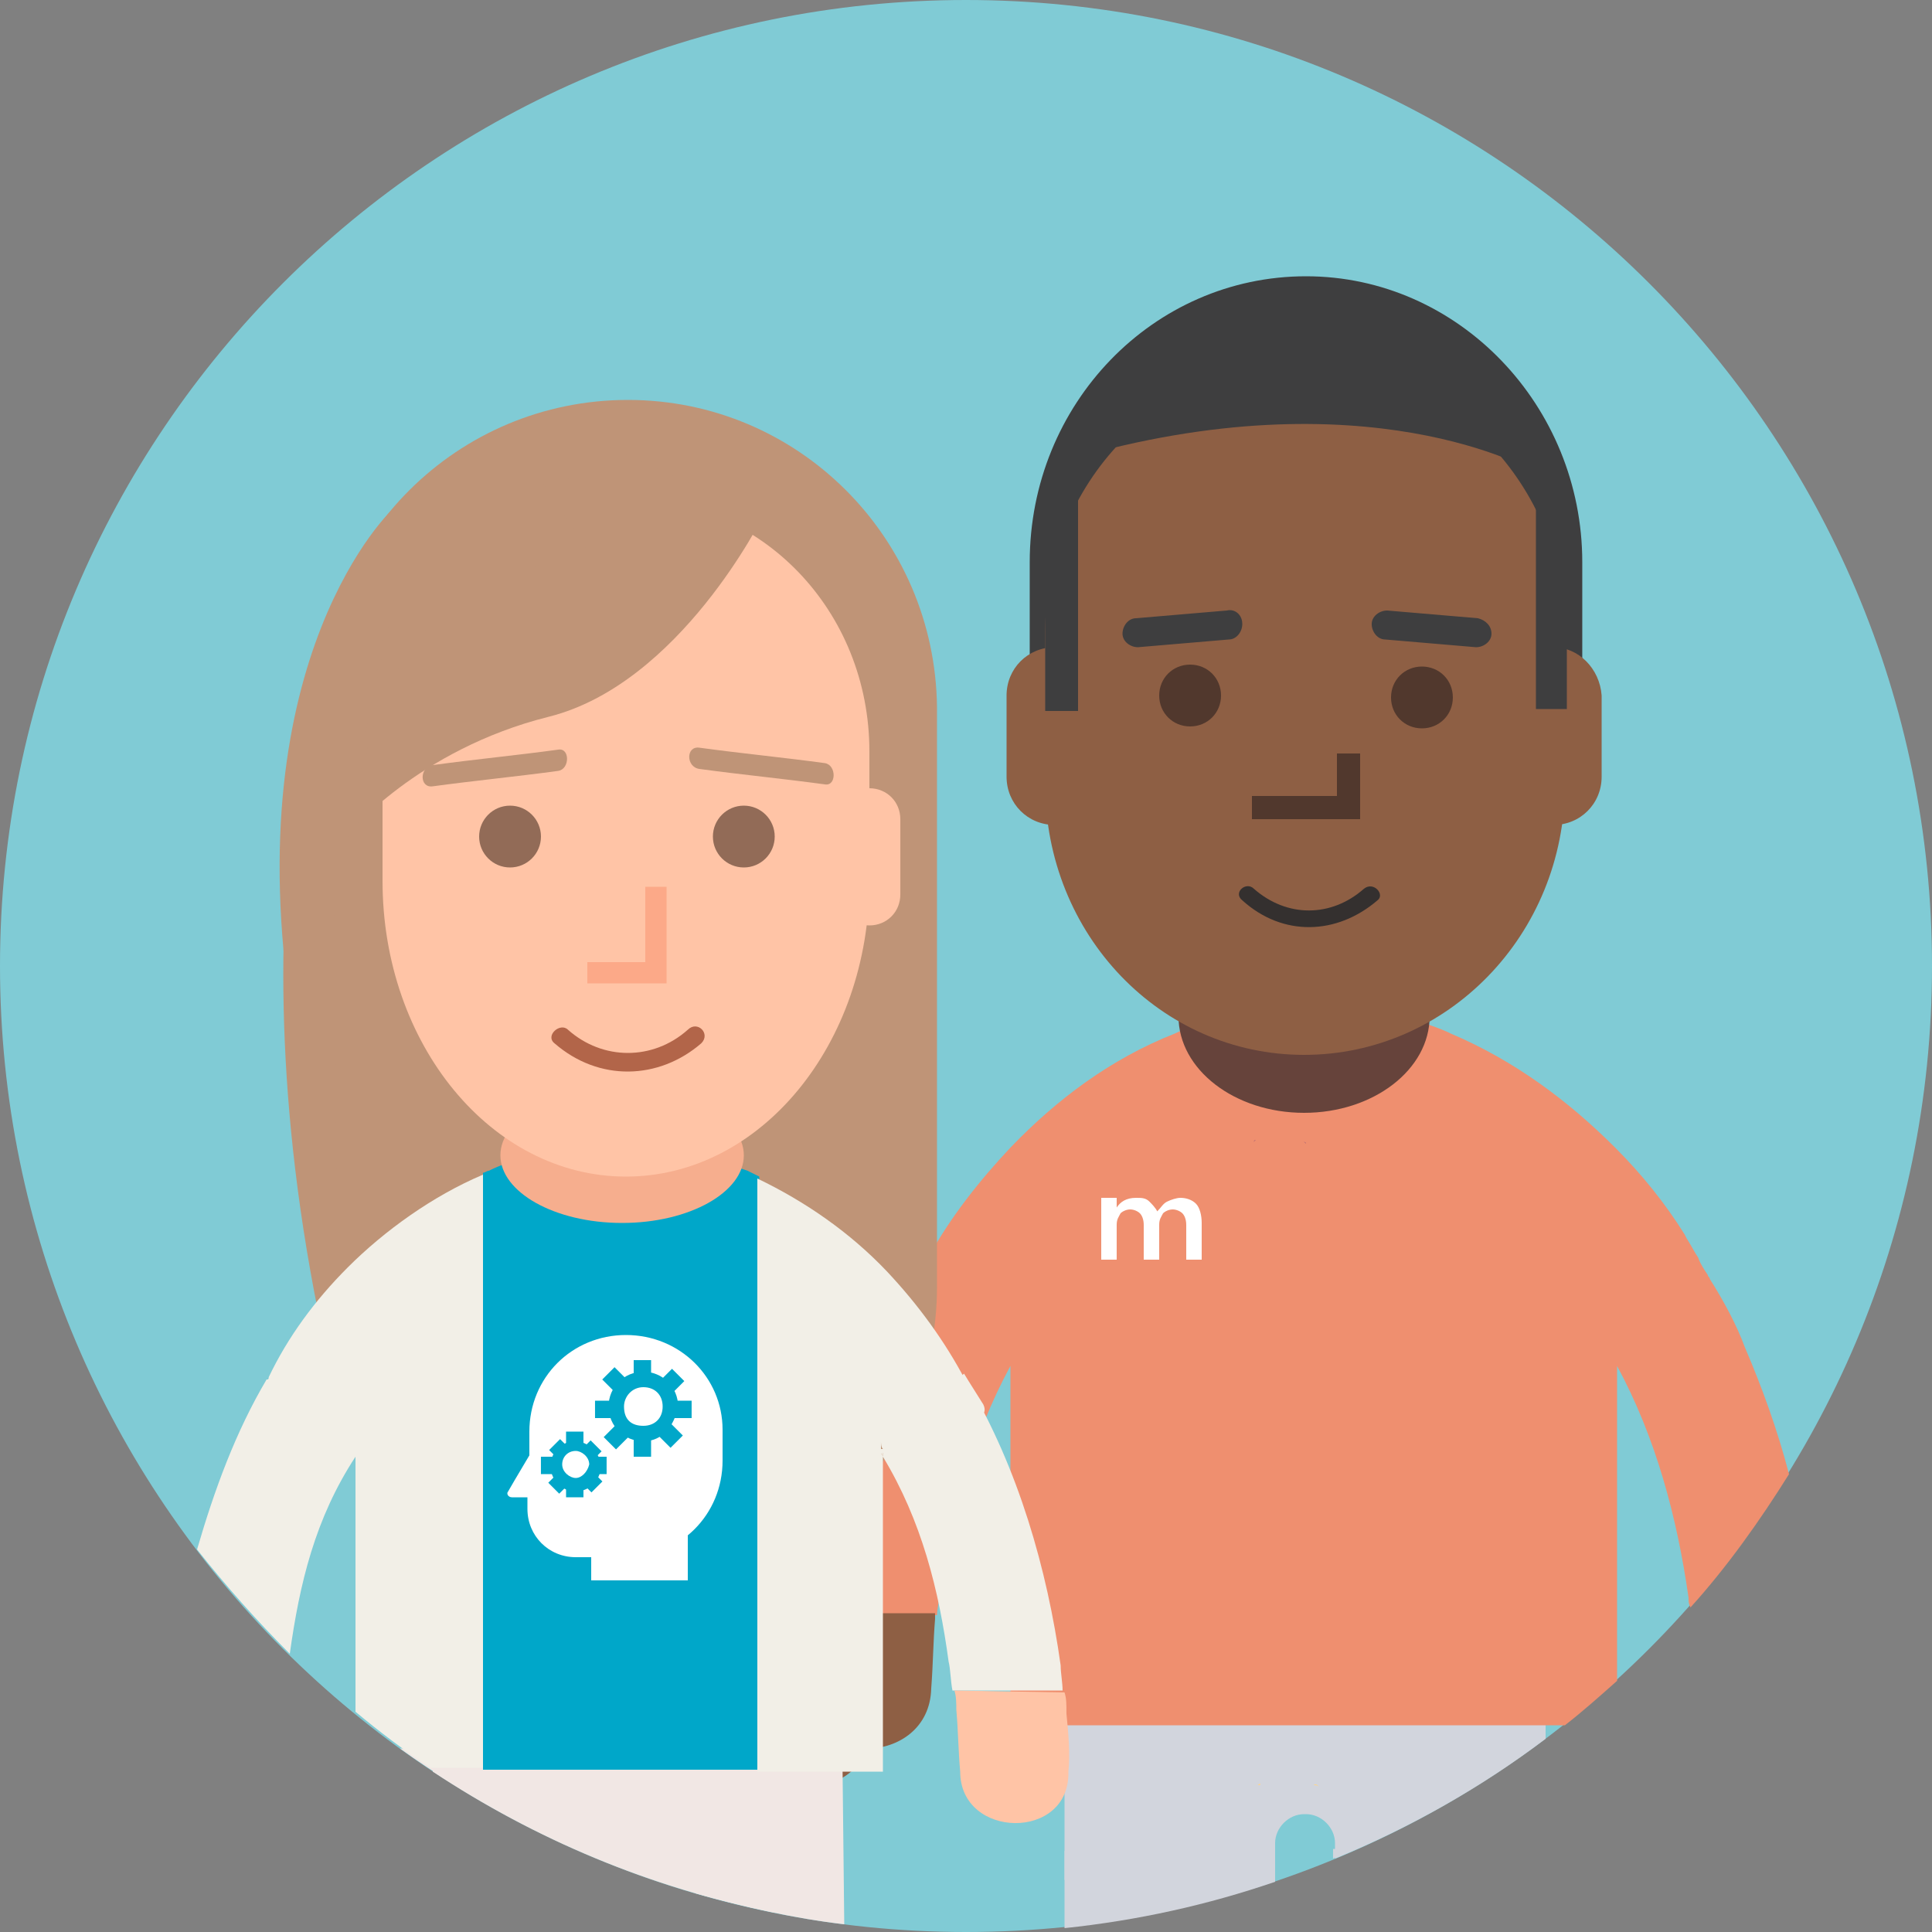 <svg width="160" height="160" viewBox="0 0 160 160" fill="none" xmlns="http://www.w3.org/2000/svg">
<rect x="0" y="0" width="160" height="160" fill="#808080" stroke="none"/>
<g clip-path="url(#clip0_545_1757)">
<path d="M80 160C35.84 160 0 124.16 0 80C0 35.84 35.84 0 80 0C124.16 0 160 35.84 160 80C160 124.16 124.16 160 80 160Z" fill="#80CBD5"/>
<path fill-rule="evenodd" clip-rule="evenodd" d="M88.16 141.28V155.68H105.6V152.64C105.6 151.36 106.72 150.24 108 150.24H108.16C109.44 150.24 110.56 151.36 110.56 152.64V153.92C116.8 151.36 122.72 148 128 144V141.28H88.16Z" fill="#D2D5DD"/>
<path fill-rule="evenodd" clip-rule="evenodd" d="M110.398 153.92C111.038 153.6 111.678 153.44 112.158 153.12H110.398V153.92Z" fill="#D2D5DD"/>
<path fill-rule="evenodd" clip-rule="evenodd" d="M88.16 153.28V159.68C94.24 159.04 100 157.76 105.6 155.84V153.28H88.16Z" fill="#D2D5DD"/>
<path fill-rule="evenodd" clip-rule="evenodd" d="M104.16 147.84H104.32C104.48 147.68 104.32 147.68 104.16 147.84Z" fill="#FFD58B"/>
<path fill-rule="evenodd" clip-rule="evenodd" d="M108.797 147.84C108.957 147.84 109.117 147.84 109.277 148C109.117 147.84 108.957 147.68 108.797 147.84Z" fill="#FFD58B"/>
<path fill-rule="evenodd" clip-rule="evenodd" d="M62.078 135.36C61.918 136 61.918 136.64 61.918 137.44C61.758 139.36 61.598 141.28 61.758 143.04C61.598 149.76 71.998 149.6 72.158 143.04C72.318 140.96 72.318 139.2 72.478 137.28C72.478 136.64 72.478 136 72.638 135.2C72.638 134.72 72.798 134.24 72.798 133.92H62.398C62.238 134.24 62.238 134.88 62.078 135.36Z" fill="#8E5F44"/>
<path fill-rule="evenodd" clip-rule="evenodd" d="M144.479 111.52C144.479 111.52 144.479 111.36 144.479 111.52C143.839 109.76 142.719 107.68 141.599 105.92C141.599 105.76 141.439 105.76 141.439 105.6C141.119 105.12 140.799 104.64 140.639 104.16C140.319 103.68 139.999 103.04 139.679 102.56L139.519 102.24C137.919 99.68 135.999 97.28 133.759 95.04C129.919 91.2 125.439 87.84 120.159 85.6C119.199 85.12 118.079 84.8 116.799 84.32C114.559 83.52 112.639 84.48 111.519 85.92H105.919C104.799 84.48 103.039 83.68 100.639 84.32C99.359 84.8 98.239 85.12 97.279 85.6C91.999 87.68 87.519 91.04 83.679 95.04C81.119 97.76 78.719 100.8 76.959 104C76.959 104 75.839 105.76 74.399 108.64C70.719 116.16 68.319 124.48 67.359 132.64L67.199 133.76H77.599C77.599 133.28 77.759 132.8 77.759 132.32C78.719 125.6 80.479 119.04 83.679 113.12V142.88H129.599C131.039 141.76 132.479 140.48 133.919 139.2V113.12C137.119 119.04 138.879 125.6 139.839 132.32C139.839 132.64 139.839 132.8 139.999 133.12C143.039 129.76 145.759 125.92 148.159 122.08C147.199 118.4 145.919 114.88 144.479 111.52Z" fill="#EF8F6F"/>
<path fill-rule="evenodd" clip-rule="evenodd" d="M108.157 22.88C95.517 22.88 85.277 33.44 85.277 46.56V58.72H131.037V46.56C131.037 33.6 120.797 22.88 108.157 22.88Z" fill="#3E3E3F"/>
<path d="M107.998 92.16C113.741 92.16 118.398 88.578 118.398 84.16C118.398 79.742 113.741 76.16 107.998 76.16C102.254 76.16 97.598 79.742 97.598 84.16C97.598 88.578 102.254 92.16 107.998 92.16Z" fill="#66433B"/>
<path fill-rule="evenodd" clip-rule="evenodd" d="M104 94.4C104.16 94.4 104.16 94.4 104 94.4C104.16 94.24 104.16 94.24 104 94.4Z" fill="#B16871"/>
<path fill-rule="evenodd" clip-rule="evenodd" d="M104 94.4C104 94.4 103.84 94.4 103.84 94.56C104 94.4 104 94.4 104 94.4Z" fill="#B16871"/>
<path fill-rule="evenodd" clip-rule="evenodd" d="M107.84 94.56C108 94.56 108.16 94.56 108.16 94.72C108 94.56 108 94.56 107.84 94.56Z" fill="#B16871"/>
<path fill-rule="evenodd" clip-rule="evenodd" d="M107.999 30.08C96.159 30.08 86.559 40 86.559 52.32V63.84H129.599V52.32C129.599 40.16 119.839 30.08 107.999 30.08Z" fill="#8E5F44"/>
<path fill-rule="evenodd" clip-rule="evenodd" d="M107.999 42.56C96.159 42.56 86.559 52.64 86.559 64.96C86.559 77.44 96.159 87.36 107.999 87.36C119.839 87.36 129.599 77.44 129.599 64.96C129.599 52.48 119.839 42.56 107.999 42.56Z" fill="#8E5F44"/>
<path fill-rule="evenodd" clip-rule="evenodd" d="M87.359 53.6C85.119 53.6 83.359 55.36 83.359 57.6V64.32C83.359 66.56 85.119 68.32 87.359 68.32C89.599 68.32 91.359 66.56 91.359 64.32V57.6C91.359 55.36 89.599 53.6 87.359 53.6Z" fill="#8E5F44"/>
<path fill-rule="evenodd" clip-rule="evenodd" d="M128.641 53.6C126.401 53.6 124.641 55.36 124.641 57.6V64.32C124.641 66.56 126.401 68.32 128.641 68.32C130.881 68.32 132.641 66.56 132.641 64.32V57.6C132.481 55.36 130.721 53.6 128.641 53.6Z" fill="#8E5F44"/>
<path d="M89.279 40.32H86.559V58.88H89.279V40.32Z" fill="#3E3E3F"/>
<path d="M129.759 40.8H127.199V58.72H129.759V40.8Z" fill="#3E3E3F"/>
<path fill-rule="evenodd" clip-rule="evenodd" d="M98.56 55.04C97.12 55.04 96 56.16 96 57.6C96 59.04 97.12 60.16 98.56 60.16C100 60.16 101.12 59.04 101.12 57.6C101.12 56.16 100 55.04 98.56 55.04Z" fill="#51382D"/>
<path fill-rule="evenodd" clip-rule="evenodd" d="M101.601 50.56L94.081 51.2C93.441 51.2 92.961 51.84 92.961 52.48C92.961 53.12 93.601 53.6 94.241 53.6L101.761 52.96C102.401 52.96 102.881 52.32 102.881 51.68C102.881 50.88 102.241 50.4 101.601 50.56Z" fill="#3E3E3F"/>
<path fill-rule="evenodd" clip-rule="evenodd" d="M117.759 55.2C116.319 55.2 115.199 56.32 115.199 57.76C115.199 59.2 116.319 60.32 117.759 60.32C119.199 60.32 120.319 59.2 120.319 57.76C120.319 56.32 119.199 55.2 117.759 55.2Z" fill="#51382D"/>
<path fill-rule="evenodd" clip-rule="evenodd" d="M122.398 51.2L114.878 50.56C114.238 50.56 113.598 51.04 113.598 51.68C113.598 52.32 114.078 52.96 114.718 52.96L122.238 53.6C122.878 53.6 123.518 53.12 123.518 52.48C123.518 51.84 123.038 51.36 122.398 51.2Z" fill="#3E3E3F"/>
<path fill-rule="evenodd" clip-rule="evenodd" d="M112.959 73.6C110.239 76 106.559 76 103.839 73.6C103.199 72.96 102.079 73.92 102.879 74.56C106.239 77.6 110.719 77.44 114.079 74.56C114.719 74.08 113.759 72.96 112.959 73.6Z" fill="#34302F"/>
<path fill-rule="evenodd" clip-rule="evenodd" d="M110.72 65.92H103.68V67.84H112.64V62.4H110.72V65.92Z" fill="#51382D"/>
<path fill-rule="evenodd" clip-rule="evenodd" d="M112 28.32L97.76 28L88.481 38.08C113.12 30.88 127.04 39.04 127.04 39.04L127.52 37.44L123.2 30.56L112 28.32Z" fill="#3E3E3F"/>
<path fill-rule="evenodd" clip-rule="evenodd" d="M97.759 99.2C97.439 99.2 96.959 99.36 96.639 99.52C96.319 99.68 96.159 100 95.839 100.32C95.679 100 95.359 99.68 95.199 99.52C94.879 99.2 94.559 99.2 94.079 99.2C93.279 99.2 92.799 99.52 92.479 100V99.2H91.199V104.32H92.479V101.44C92.479 100.96 92.639 100.8 92.799 100.48C92.959 100.32 93.279 100.16 93.599 100.16C93.919 100.16 94.239 100.32 94.399 100.48C94.559 100.64 94.719 100.96 94.719 101.44V104.32H95.999V101.44C95.999 100.96 96.159 100.8 96.319 100.48C96.479 100.32 96.799 100.16 97.119 100.16C97.439 100.16 97.759 100.32 97.919 100.48C98.079 100.64 98.239 100.96 98.239 101.44V104.32H99.519V101.28C99.519 100.64 99.359 100 99.039 99.68C98.719 99.36 98.239 99.2 97.759 99.2Z" fill="white"/>
<path d="M69.477 121.609L57.52 123.823L60.754 141.287L72.71 139.072L69.477 121.609Z" fill="#F4F3EF"/>
<path fill-rule="evenodd" clip-rule="evenodd" d="M66.882 140.96C66.562 140.96 66.242 141.28 66.402 141.76C66.402 142.08 66.722 142.4 67.202 142.24C67.522 142.24 67.842 141.92 67.682 141.44C67.682 141.12 67.202 140.96 66.882 140.96Z" fill="#D1D3D4"/>
<path fill-rule="evenodd" clip-rule="evenodd" d="M60.797 141.28L72.797 139.04L69.437 121.76L60.797 141.28Z" fill="#D8E5E4"/>
<path fill-rule="evenodd" clip-rule="evenodd" d="M61.922 144.32L64.962 145.28L71.042 142.88C66.082 137.12 61.922 144.32 61.922 144.32Z" fill="#8E5F44"/>
<path fill-rule="evenodd" clip-rule="evenodd" d="M66.879 134.24C66.719 136.16 66.559 138.08 66.719 139.84C66.559 146.56 76.959 146.4 77.119 139.84C77.279 137.76 77.279 136 77.439 134.08C77.439 133.92 77.439 133.76 77.439 133.6H67.039C66.879 133.92 66.879 134.08 66.879 134.24Z" fill="#8E5F44"/>
<path d="M51.998 33.12C37.918 33.12 26.398 44.48 26.398 58.72V106.56C26.398 120.64 37.758 132.16 51.998 132.16C66.078 132.16 77.598 120.8 77.598 106.56V58.56C77.438 44.48 66.078 33.12 51.998 33.12Z" fill="#BF9477"/>
<path d="M27.998 116L27.518 51.68C27.518 51.68 18.078 76.16 27.998 116Z" fill="#BF9477"/>
<mask id="mask0_545_1757" style="mask-type:alpha" maskUnits="userSpaceOnUse" x="-609" y="-52" width="1429" height="281">
<path fill-rule="evenodd" clip-rule="evenodd" d="M-608.48 228.48H819.039V-51.04H-608.48V228.48Z" fill="white"/>
</mask>
<g mask="url(#mask0_545_1757)">
<path fill-rule="evenodd" clip-rule="evenodd" d="M62.24 144.8H35.84V146.72C44.32 152.32 53.76 156.32 64.16 158.4V144.8H62.24Z" fill="#F1E7E4"/>
</g>
<mask id="mask1_545_1757" style="mask-type:alpha" maskUnits="userSpaceOnUse" x="-609" y="-52" width="1429" height="281">
<path fill-rule="evenodd" clip-rule="evenodd" d="M-608.48 228.48H819.039V-51.04H-608.48V228.48Z" fill="white"/>
</mask>
<g mask="url(#mask1_545_1757)">
<path fill-rule="evenodd" clip-rule="evenodd" d="M57.598 144.8V156.8C61.598 157.92 65.758 158.88 69.918 159.36L69.758 144.8H57.598Z" fill="#F1E7E4"/>
</g>
<mask id="mask2_545_1757" style="mask-type:alpha" maskUnits="userSpaceOnUse" x="-609" y="-52" width="1429" height="281">
<path fill-rule="evenodd" clip-rule="evenodd" d="M-608.48 228.48H819.039V-51.04H-608.48V228.48Z" fill="white"/>
</mask>
<g mask="url(#mask2_545_1757)">
<path fill-rule="evenodd" clip-rule="evenodd" d="M33.121 144.8C36.001 146.88 39.201 148.8 42.401 150.56V144.8H33.121Z" fill="#F1E7E4"/>
</g>
<mask id="mask3_545_1757" style="mask-type:alpha" maskUnits="userSpaceOnUse" x="-609" y="-52" width="1429" height="281">
<path fill-rule="evenodd" clip-rule="evenodd" d="M-608.48 228.48H819.039V-51.04H-608.48V228.48Z" fill="white"/>
</mask>
<g mask="url(#mask3_545_1757)">
<path fill-rule="evenodd" clip-rule="evenodd" d="M51.039 93.6C51.199 93.6 51.359 93.6 51.359 93.76C51.039 93.44 51.039 93.44 51.039 93.6Z" fill="#B16871"/>
</g>
<mask id="mask4_545_1757" style="mask-type:alpha" maskUnits="userSpaceOnUse" x="-609" y="-52" width="1429" height="281">
<path fill-rule="evenodd" clip-rule="evenodd" d="M-608.48 228.48H819.039V-51.04H-608.48V228.48Z" fill="white"/>
</mask>
<g mask="url(#mask4_545_1757)">
<path fill-rule="evenodd" clip-rule="evenodd" d="M51.039 96.48C51.199 96.32 51.359 96.32 51.359 96.32C51.359 96.32 51.199 96.32 51.039 96.48Z" fill="#B16871"/>
</g>
<mask id="mask5_545_1757" style="mask-type:alpha" maskUnits="userSpaceOnUse" x="-609" y="-52" width="1429" height="281">
<path fill-rule="evenodd" clip-rule="evenodd" d="M-608.48 228.48H819.039V-51.04H-608.48V228.48Z" fill="white"/>
</mask>
<g mask="url(#mask5_545_1757)">
<path fill-rule="evenodd" clip-rule="evenodd" d="M51.039 93.6C51.199 93.44 51.359 93.44 51.359 93.44C51.359 93.44 51.199 93.44 51.039 93.6Z" fill="#B16871"/>
</g>
<mask id="mask6_545_1757" style="mask-type:alpha" maskUnits="userSpaceOnUse" x="-609" y="-52" width="1429" height="281">
<path fill-rule="evenodd" clip-rule="evenodd" d="M-608.48 228.48H819.039V-51.04H-608.48V228.48Z" fill="white"/>
</mask>
<g mask="url(#mask6_545_1757)">
<path fill-rule="evenodd" clip-rule="evenodd" d="M61.92 96.96C60.96 96.64 60.16 96.32 58.88 95.84C56.96 95.2 55.36 95.68 54.24 97.28H48.16C47.2 95.68 45.6 95.2 43.52 95.84C42.4 96.16 41.44 96.48 40.48 96.96C40.32 96.96 40.16 97.12 40 97.12V146.56H62.88V97.44C62.56 97.28 62.24 97.12 61.92 96.96Z" fill="#00A7C9"/>
</g>
<mask id="mask7_545_1757" style="mask-type:alpha" maskUnits="userSpaceOnUse" x="-609" y="-52" width="1429" height="281">
<path fill-rule="evenodd" clip-rule="evenodd" d="M-608.48 228.48H819.039V-51.04H-608.48V228.48Z" fill="white"/>
</mask>
<g mask="url(#mask7_545_1757)">
<path fill-rule="evenodd" clip-rule="evenodd" d="M80.159 114.56H79.839L79.999 114.4C78.239 111.04 75.999 108 73.439 105.28C70.399 102.08 66.719 99.52 62.719 97.6V146.72H73.119V120.64C73.119 120.48 72.959 120.48 72.959 120.32V120V119.36C72.959 119.52 72.959 119.84 73.119 120H72.959V120.32H73.119V120.64C76.319 125.92 77.759 131.68 78.559 137.6C78.719 138.24 78.719 139.2 78.879 140H87.999C87.999 139.36 87.839 138.56 87.839 137.92C86.719 129.92 84.319 121.6 80.159 114.56Z" fill="#F2EFE7"/>
</g>
<mask id="mask8_545_1757" style="mask-type:alpha" maskUnits="userSpaceOnUse" x="-609" y="-52" width="1429" height="281">
<path fill-rule="evenodd" clip-rule="evenodd" d="M-608.48 228.48H819.039V-51.04H-608.48V228.48Z" fill="white"/>
</mask>
<g mask="url(#mask8_545_1757)">
<path fill-rule="evenodd" clip-rule="evenodd" d="M72.961 120.32C72.961 120.48 73.121 120.48 73.121 120.64V120.32H72.961Z" fill="#F2EFE7"/>
</g>
<mask id="mask9_545_1757" style="mask-type:alpha" maskUnits="userSpaceOnUse" x="-609" y="-52" width="1429" height="281">
<path fill-rule="evenodd" clip-rule="evenodd" d="M-608.48 228.48H819.039V-51.04H-608.48V228.48Z" fill="white"/>
</mask>
<g mask="url(#mask9_545_1757)">
<path fill-rule="evenodd" clip-rule="evenodd" d="M40 97.28C35.84 99.04 31.84 101.92 28.8 104.96C26.08 107.68 23.84 110.72 22.24 114.08L22.4 114.24H22.08C19.52 118.56 17.76 123.36 16.32 128.32C18.72 131.36 21.28 134.24 24 136.96C24.8 131.2 26.08 125.76 29.44 120.64V141.76C31.36 143.36 33.44 144.96 35.68 146.4H40V97.28Z" fill="#F2EFE7"/>
</g>
<mask id="mask10_545_1757" style="mask-type:alpha" maskUnits="userSpaceOnUse" x="-609" y="-52" width="1429" height="281">
<path fill-rule="evenodd" clip-rule="evenodd" d="M-608.48 228.48H819.039V-51.04H-608.48V228.48Z" fill="white"/>
</mask>
<g mask="url(#mask10_545_1757)">
<path fill-rule="evenodd" clip-rule="evenodd" d="M45.918 118.08C45.758 117.76 45.438 117.76 45.278 118.08C45.118 118.4 42.238 123.2 42.078 123.52C41.918 123.68 42.078 124 42.398 124H48.798C49.118 124 49.278 123.68 49.118 123.52C48.958 123.2 46.078 118.4 45.918 118.08Z" fill="white"/>
</g>
<mask id="mask11_545_1757" style="mask-type:alpha" maskUnits="userSpaceOnUse" x="-609" y="-52" width="1429" height="281">
<path fill-rule="evenodd" clip-rule="evenodd" d="M-608.48 228.48H819.039V-51.04H-608.48V228.48Z" fill="white"/>
</mask>
<g mask="url(#mask11_545_1757)">
<path fill-rule="evenodd" clip-rule="evenodd" d="M51.84 110.56C47.36 110.56 43.84 114.08 43.84 118.56V120.96C43.84 125.44 47.36 128.96 51.84 128.96C56.32 128.96 59.84 125.44 59.84 120.96V118.4C59.84 114.08 56.32 110.56 51.84 110.56Z" fill="white"/>
</g>
<mask id="mask12_545_1757" style="mask-type:alpha" maskUnits="userSpaceOnUse" x="-609" y="-52" width="1429" height="281">
<path fill-rule="evenodd" clip-rule="evenodd" d="M-608.48 228.48H819.039V-51.04H-608.48V228.48Z" fill="white"/>
</mask>
<g mask="url(#mask12_545_1757)">
<path fill-rule="evenodd" clip-rule="evenodd" d="M54.88 121.76C54.88 119.52 53.12 117.76 50.88 117.76H47.68C45.44 117.76 43.68 119.52 43.68 121.76V124.96C43.68 127.2 45.44 128.96 47.68 128.96H50.88C53.12 128.96 54.88 127.2 54.88 124.96V121.76Z" fill="white"/>
</g>
<mask id="mask13_545_1757" style="mask-type:alpha" maskUnits="userSpaceOnUse" x="-609" y="-52" width="1429" height="281">
<path fill-rule="evenodd" clip-rule="evenodd" d="M-608.48 228.48H819.039V-51.04H-608.48V228.48Z" fill="white"/>
</mask>
<g mask="url(#mask13_545_1757)">
<path d="M56.961 126.72H48.961V130.88H56.961V126.72Z" fill="white"/>
</g>
<mask id="mask14_545_1757" style="mask-type:alpha" maskUnits="userSpaceOnUse" x="-609" y="-52" width="1429" height="281">
<path fill-rule="evenodd" clip-rule="evenodd" d="M-608.48 228.48H819.039V-51.04H-608.48V228.48Z" fill="white"/>
</mask>
<g mask="url(#mask14_545_1757)">
<path d="M46.382 119.181L45.477 120.086L48.983 123.594L49.889 122.689L46.382 119.181Z" fill="#00A7C9"/>
</g>
<mask id="mask15_545_1757" style="mask-type:alpha" maskUnits="userSpaceOnUse" x="-609" y="-52" width="1429" height="281">
<path fill-rule="evenodd" clip-rule="evenodd" d="M-608.48 228.48H819.039V-51.04H-608.48V228.48Z" fill="white"/>
</mask>
<g mask="url(#mask15_545_1757)">
<path d="M48.913 119.287L45.406 122.794L46.311 123.7L49.819 120.192L48.913 119.287Z" fill="#00A7C9"/>
</g>
<mask id="mask16_545_1757" style="mask-type:alpha" maskUnits="userSpaceOnUse" x="-609" y="-52" width="1429" height="281">
<path fill-rule="evenodd" clip-rule="evenodd" d="M-608.48 228.48H819.039V-51.04H-608.48V228.48Z" fill="white"/>
</mask>
<g mask="url(#mask16_545_1757)">
<path d="M50.237 120.64H44.797V122.08H50.237V120.64Z" fill="#00A7C9"/>
</g>
<mask id="mask17_545_1757" style="mask-type:alpha" maskUnits="userSpaceOnUse" x="-609" y="-52" width="1429" height="281">
<path fill-rule="evenodd" clip-rule="evenodd" d="M-608.48 228.48H819.039V-51.04H-608.48V228.48Z" fill="white"/>
</mask>
<g mask="url(#mask17_545_1757)">
<path d="M48.319 118.56H46.879V124H48.319V118.56Z" fill="#00A7C9"/>
</g>
<mask id="mask18_545_1757" style="mask-type:alpha" maskUnits="userSpaceOnUse" x="-609" y="-52" width="1429" height="281">
<path fill-rule="evenodd" clip-rule="evenodd" d="M-608.48 228.48H819.039V-51.04H-608.48V228.48Z" fill="white"/>
</mask>
<g mask="url(#mask18_545_1757)">
<path fill-rule="evenodd" clip-rule="evenodd" d="M47.678 119.84C46.878 119.84 46.078 120.48 46.078 121.44C46.078 122.24 46.718 123.04 47.678 123.04C48.478 123.04 49.278 122.4 49.278 121.44C49.278 120.48 48.478 119.84 47.678 119.84Z" fill="white"/>
</g>
<mask id="mask19_545_1757" style="mask-type:alpha" maskUnits="userSpaceOnUse" x="-609" y="-52" width="1429" height="281">
<path fill-rule="evenodd" clip-rule="evenodd" d="M-608.48 228.48H819.039V-51.04H-608.48V228.48Z" fill="white"/>
</mask>
<g mask="url(#mask19_545_1757)">
<path fill-rule="evenodd" clip-rule="evenodd" d="M47.678 119.36C46.558 119.36 45.598 120.16 45.598 121.44C45.598 122.56 46.558 123.52 47.678 123.52C48.798 123.52 49.758 122.56 49.758 121.44C49.758 120.32 48.638 119.36 47.678 119.36ZM47.678 122.4C47.198 122.4 46.558 121.92 46.558 121.28C46.558 120.64 47.038 120.16 47.678 120.16C48.158 120.16 48.798 120.64 48.798 121.28C48.638 121.92 48.158 122.4 47.678 122.4Z" fill="#00A7C9"/>
</g>
<mask id="mask20_545_1757" style="mask-type:alpha" maskUnits="userSpaceOnUse" x="-609" y="-52" width="1429" height="281">
<path fill-rule="evenodd" clip-rule="evenodd" d="M-608.48 228.48H819.039V-51.04H-608.48V228.48Z" fill="white"/>
</mask>
<g mask="url(#mask20_545_1757)">
<path d="M55.653 113.358L49.996 119.015L51.014 120.033L56.671 114.376L55.653 113.358Z" fill="#00A7C9"/>
</g>
<mask id="mask21_545_1757" style="mask-type:alpha" maskUnits="userSpaceOnUse" x="-609" y="-52" width="1429" height="281">
<path fill-rule="evenodd" clip-rule="evenodd" d="M-608.48 228.48H819.039V-51.04H-608.48V228.48Z" fill="white"/>
</mask>
<g mask="url(#mask21_545_1757)">
<path d="M50.893 113.225L49.875 114.244L55.532 119.9L56.55 118.882L50.893 113.225Z" fill="#00A7C9"/>
</g>
<mask id="mask22_545_1757" style="mask-type:alpha" maskUnits="userSpaceOnUse" x="-609" y="-52" width="1429" height="281">
<path fill-rule="evenodd" clip-rule="evenodd" d="M-608.48 228.48H819.039V-51.04H-608.48V228.48Z" fill="white"/>
</mask>
<g mask="url(#mask22_545_1757)">
<path d="M53.92 112.64H52.48V120.64H53.92V112.64Z" fill="#00A7C9"/>
</g>
<mask id="mask23_545_1757" style="mask-type:alpha" maskUnits="userSpaceOnUse" x="-609" y="-52" width="1429" height="281">
<path fill-rule="evenodd" clip-rule="evenodd" d="M-608.48 228.48H819.039V-51.04H-608.48V228.48Z" fill="white"/>
</mask>
<g mask="url(#mask23_545_1757)">
<path d="M57.277 116H49.277V117.44H57.277V116Z" fill="#00A7C9"/>
</g>
<mask id="mask24_545_1757" style="mask-type:alpha" maskUnits="userSpaceOnUse" x="-609" y="-52" width="1429" height="281">
<path fill-rule="evenodd" clip-rule="evenodd" d="M-608.48 228.48H819.039V-51.04H-608.48V228.48Z" fill="white"/>
</mask>
<g mask="url(#mask24_545_1757)">
<path fill-rule="evenodd" clip-rule="evenodd" d="M53.279 114.4C52.159 114.4 51.199 115.36 51.199 116.48C51.199 117.6 52.159 118.56 53.279 118.56C54.399 118.56 55.359 117.6 55.359 116.48C55.359 115.36 54.399 114.4 53.279 114.4Z" fill="white"/>
</g>
<mask id="mask25_545_1757" style="mask-type:alpha" maskUnits="userSpaceOnUse" x="-609" y="-52" width="1429" height="281">
<path fill-rule="evenodd" clip-rule="evenodd" d="M-608.48 228.48H819.039V-51.04H-608.48V228.48Z" fill="white"/>
</mask>
<g mask="url(#mask25_545_1757)">
<path fill-rule="evenodd" clip-rule="evenodd" d="M53.278 113.6C51.678 113.6 50.398 114.88 50.398 116.48C50.398 118.08 51.678 119.36 53.278 119.36C54.878 119.36 55.838 118.08 56.158 116.48C56.158 114.88 54.878 113.6 53.278 113.6ZM53.278 118.08C52.318 118.08 51.678 117.6 51.678 116.48C51.678 115.68 52.318 114.88 53.278 114.88C54.238 114.88 54.878 115.52 54.878 116.48C54.878 117.44 54.238 118.08 53.278 118.08Z" fill="#00A7C9"/>
</g>
<mask id="mask26_545_1757" style="mask-type:alpha" maskUnits="userSpaceOnUse" x="-609" y="-52" width="1429" height="281">
<path fill-rule="evenodd" clip-rule="evenodd" d="M-608.48 228.48H819.039V-51.04H-608.48V228.48Z" fill="white"/>
</mask>
<g mask="url(#mask26_545_1757)">
<path fill-rule="evenodd" clip-rule="evenodd" d="M23.52 114.4V111.84C23.52 111.84 21.12 116.16 20.64 117.12C20.16 118.08 24.32 119.04 24.32 119.04L23.52 114.4Z" fill="#F2EFE7"/>
</g>
<mask id="mask27_545_1757" style="mask-type:alpha" maskUnits="userSpaceOnUse" x="-609" y="-52" width="1429" height="281">
<path fill-rule="evenodd" clip-rule="evenodd" d="M-608.48 228.48H819.039V-51.04H-608.48V228.48Z" fill="white"/>
</mask>
<g mask="url(#mask27_545_1757)">
<path fill-rule="evenodd" clip-rule="evenodd" d="M79.838 113.76L79.038 114.4L78.238 117.44C78.238 117.44 82.238 118.08 81.438 116.32C80.318 114.56 79.838 113.76 79.838 113.76Z" fill="#F2EFE7"/>
<path d="M51.521 90.08C45.921 90.08 41.441 92.64 41.441 95.68C41.441 98.72 45.921 101.28 51.521 101.28C57.121 101.28 61.601 98.72 61.601 95.68C61.601 92.64 57.121 90.08 51.521 90.08Z" fill="#F6AE8E"/>
<path d="M51.84 41.28C40.8 41.28 31.68 50.56 31.68 62.24V73.12H72V62.24C72 50.56 63.04 41.28 51.84 41.28Z" fill="#FFC4A6"/>
<path d="M51.84 97.44C62.974 97.44 72 86.48 72 72.96C72 59.44 62.974 48.48 51.84 48.48C40.706 48.48 31.68 59.44 31.68 72.96C31.68 86.48 40.706 97.44 51.84 97.44Z" fill="#FFC4A6"/>
<g opacity="0.9">
<g opacity="0.9">
<path opacity="0.9" d="M42.24 71.84C43.654 71.84 44.8 70.694 44.8 69.28C44.8 67.866 43.654 66.72 42.24 66.72C40.826 66.72 39.68 67.866 39.68 69.28C39.68 70.694 40.826 71.84 42.24 71.84Z" fill="#6B4C3B"/>
</g>
</g>
<path d="M46.24 62.08C42.72 62.56 39.36 62.88 35.84 63.36C34.72 63.52 34.72 65.28 35.84 65.12C39.36 64.64 42.72 64.32 46.24 63.84C47.2 63.68 47.2 61.92 46.24 62.08Z" fill="#BF9477"/>
<g opacity="0.9">
<g opacity="0.9">
<path opacity="0.9" d="M61.599 71.84C63.013 71.84 64.159 70.694 64.159 69.28C64.159 67.866 63.013 66.72 61.599 66.72C60.185 66.72 59.039 67.866 59.039 69.28C59.039 70.694 60.185 71.84 61.599 71.84Z" fill="#6B4C3B"/>
</g>
</g>
<path d="M68.318 63.2C64.798 62.72 61.438 62.4 57.918 61.92C56.798 61.76 56.798 63.52 57.918 63.68C61.438 64.16 64.798 64.48 68.318 64.96C69.278 65.12 69.278 63.36 68.318 63.2Z" fill="#BF9477"/>
<path d="M56.959 85.28C54.079 87.84 49.919 87.84 47.039 85.28C46.399 84.64 45.119 85.76 45.919 86.4C49.599 89.6 54.559 89.44 58.079 86.4C58.879 85.6 57.759 84.48 56.959 85.28Z" fill="#B26549"/>
<path d="M53.441 79.68H48.641V81.44H55.201V73.44H53.441V79.68Z" fill="#FCA988"/>
<path d="M24.159 84.16L37.759 41.28L32.639 42.08C32.479 42.08 19.519 54.4 24.159 84.16Z" fill="#BF9477"/>
<path d="M72.001 65.28C70.561 65.28 69.441 66.4 69.441 67.84V74.08C69.441 75.52 70.561 76.64 72.001 76.64C73.441 76.64 74.561 75.52 74.561 74.08V67.84C74.561 66.4 73.441 65.28 72.001 65.28Z" fill="#FFC4A6"/>
<path d="M41.117 44.32L31.837 52.16L28.797 69.12C28.797 69.12 34.557 62.08 45.437 59.36C56.317 56.64 63.197 42.72 63.197 42.72L50.397 36.96L41.117 44.32Z" fill="#BF9477"/>
<path d="M33.757 44.8C33.757 44.8 27.037 73.92 31.037 60C35.037 45.92 49.117 46.24 49.117 46.24L44.797 39.68L33.757 44.8Z" fill="#BF9477"/>
</g>
<mask id="mask28_545_1757" style="mask-type:alpha" maskUnits="userSpaceOnUse" x="-717" y="-51" width="1428" height="281">
<path fill-rule="evenodd" clip-rule="evenodd" d="M710.879 229.28H-716.641V-50.24H710.879V229.28Z" fill="white"/>
</mask>
<g mask="url(#mask28_545_1757)">
<path fill-rule="evenodd" clip-rule="evenodd" d="M88.159 140.16L79.039 140C79.199 140.48 79.199 141.12 79.199 141.6C79.359 143.36 79.359 144.96 79.519 146.72C79.519 152.32 88.639 152.48 88.479 146.72C88.639 145.28 88.479 143.52 88.319 141.92C88.319 141.12 88.319 140.64 88.159 140.16Z" fill="#FFC4A6"/>
</g>
</g>
<defs>
<clipPath id="clip0_545_1757">
<rect width="160" height="160" fill="white"/>
</clipPath>
</defs>
</svg>
